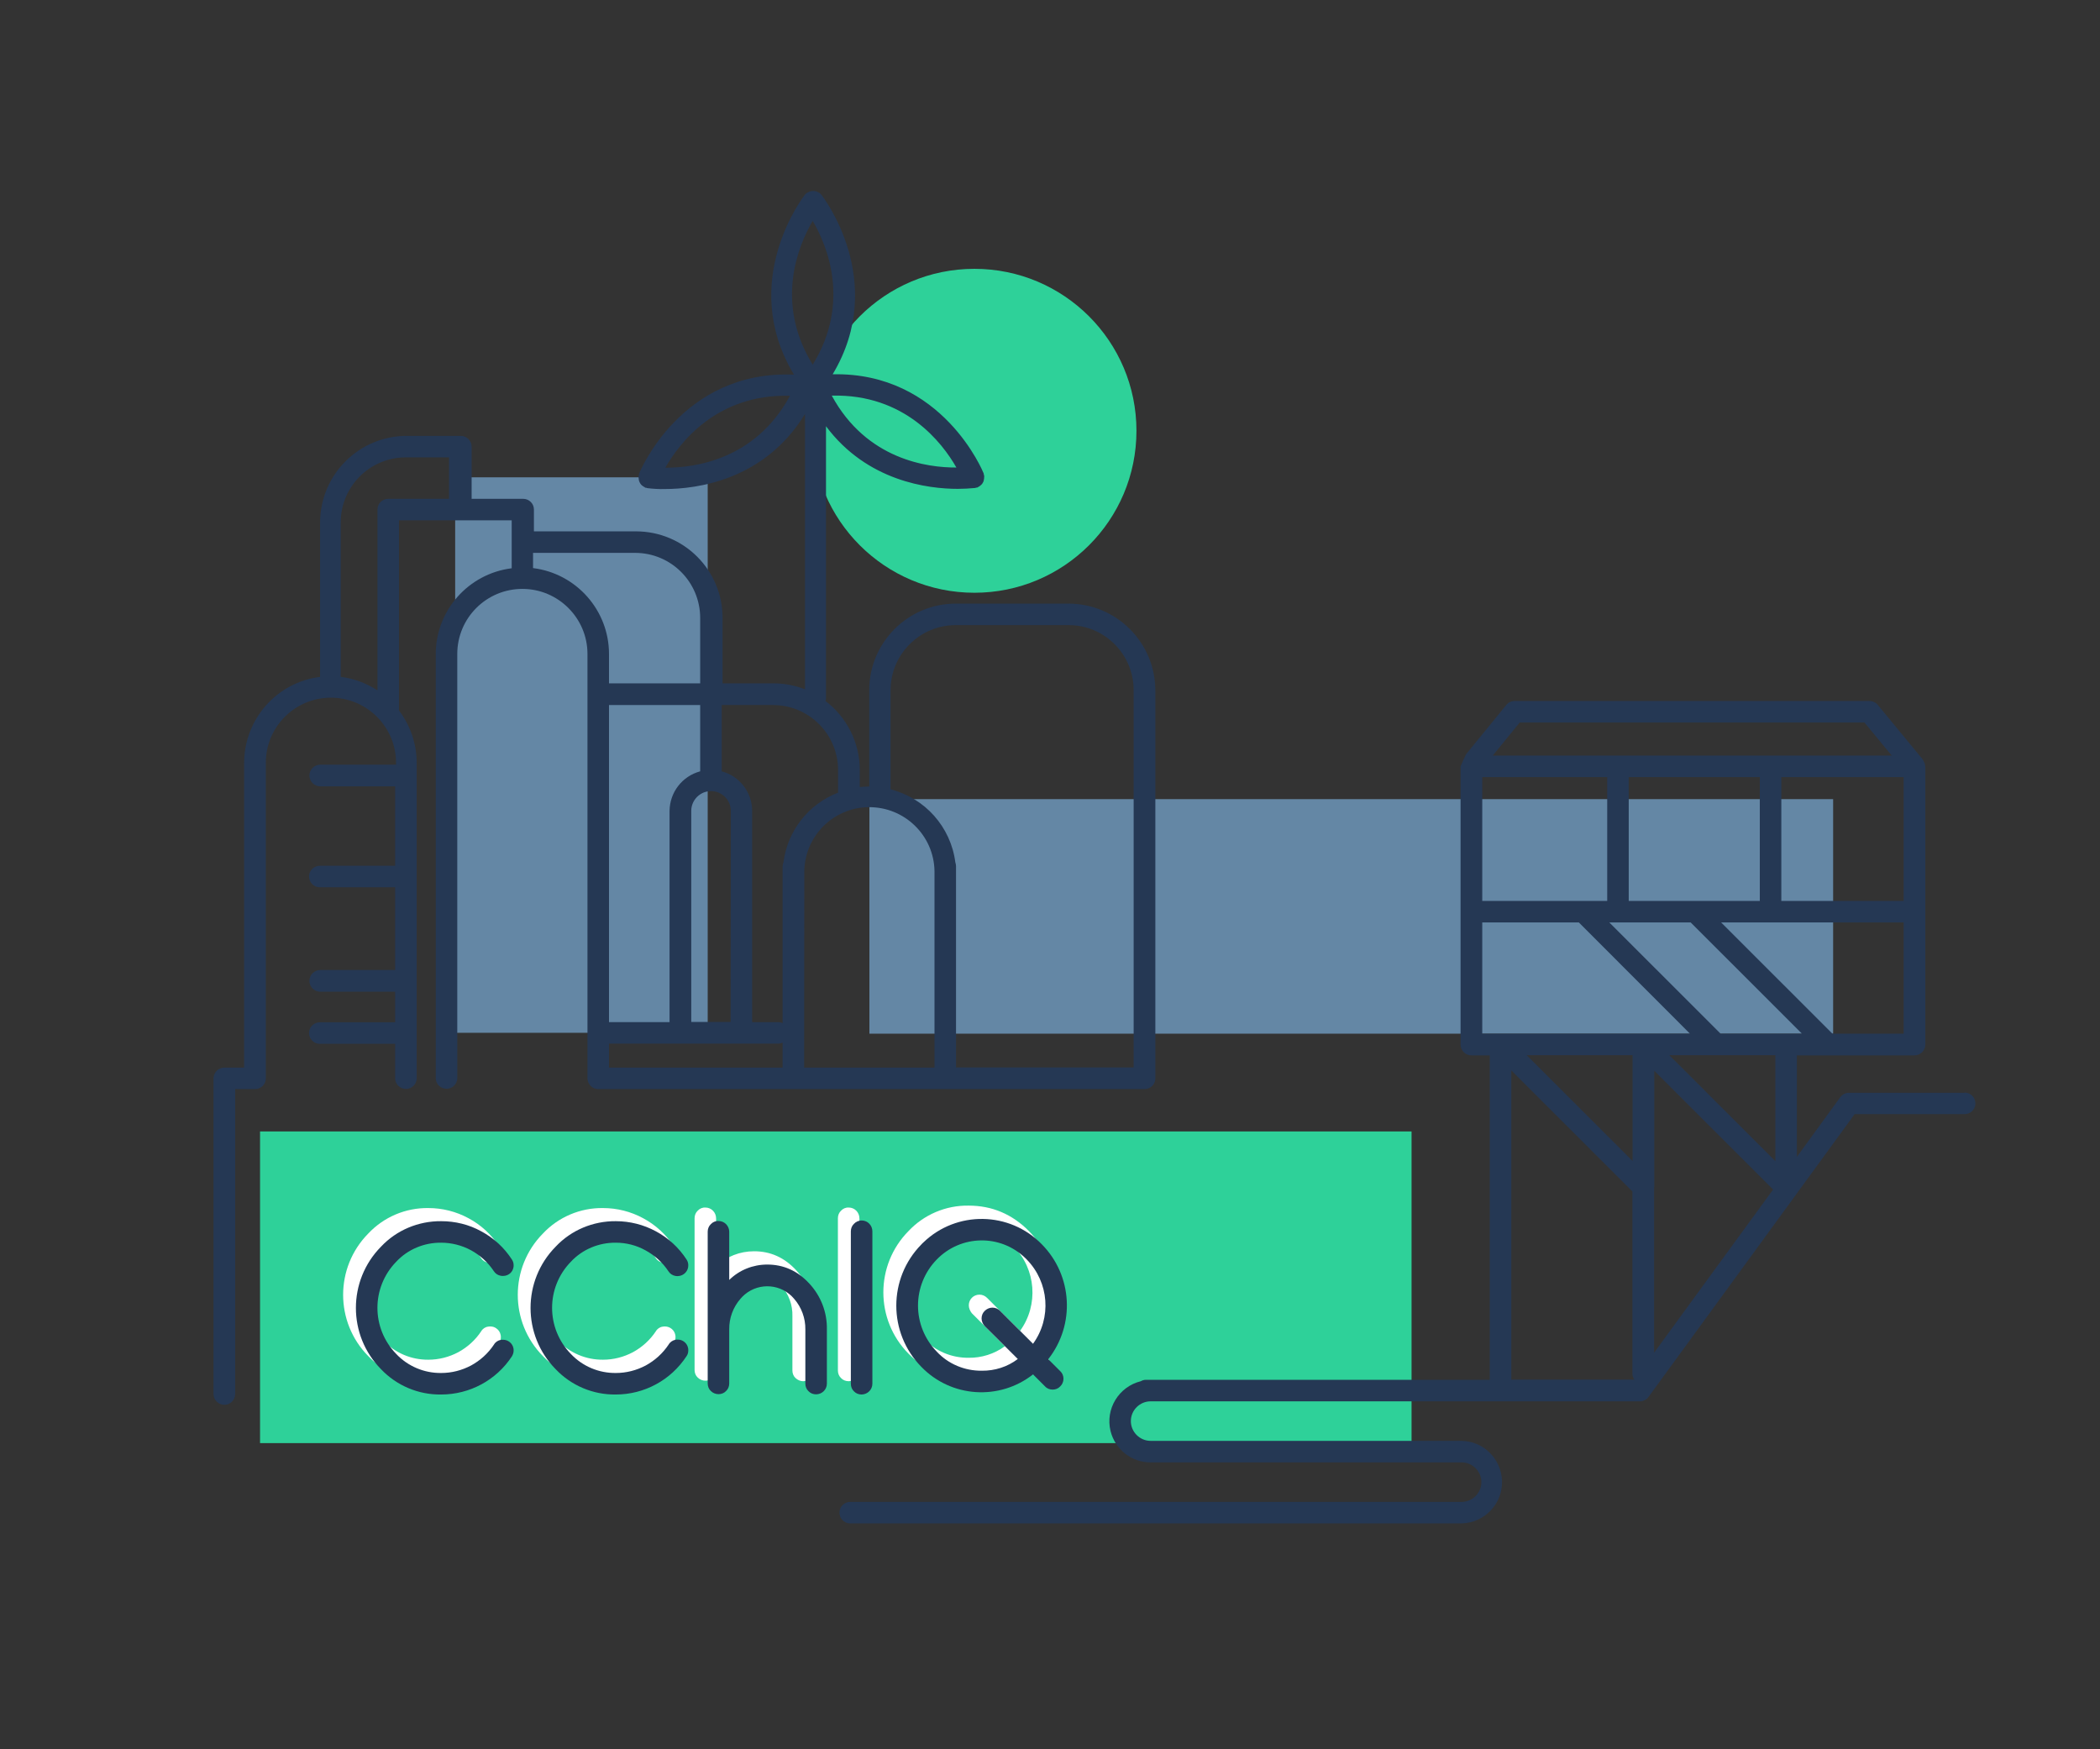 <svg xmlns="http://www.w3.org/2000/svg" width="323" height="269" viewBox="0 0 323 269" fill="none"><rect x="0" y="0" width="323" height="269" fill="#333333" stroke="none"/><path d="M215.118 175.523H41.802V219.531H215.118V175.523Z" fill="white" stroke="black" stroke-width="0.953" stroke-miterlimit="10"></path><path d="M108.851 73.41H70.01V158.844H108.851V73.41Z" fill="#6487A5"></path><path d="M281.952 122.906H133.722V158.979H281.952V122.906Z" fill="#6487A5"></path><path d="M149.872 91.164C163.638 91.164 174.797 80.012 174.797 66.255C174.797 52.498 163.638 41.345 149.872 41.345C136.106 41.345 124.947 52.498 124.947 66.255C124.947 80.012 136.106 91.164 149.872 91.164Z" fill="#2ED199"></path><path d="M39.998 174.016V221.952H217.11V174.016H39.998ZM58.974 206.189C60.778 208.098 63.281 209.148 65.892 209.121C67.507 209.121 69.068 208.717 70.495 207.964C71.921 207.184 73.133 206.081 74.021 204.736C74.236 204.359 74.64 204.09 75.071 204.037C75.178 204.01 75.313 204.01 75.421 204.01C75.743 204.01 76.04 204.09 76.309 204.279C76.686 204.521 76.928 204.897 77.009 205.328C77.035 205.435 77.035 205.57 77.035 205.677C77.035 206 76.955 206.296 76.766 206.565C75.582 208.367 73.967 209.874 72.056 210.896C70.172 211.918 68.045 212.456 65.892 212.456C62.393 212.51 59.028 211.084 56.633 208.556C51.492 203.337 51.492 194.944 56.633 189.726C59.028 187.17 62.393 185.745 65.892 185.798C68.045 185.798 70.172 186.336 72.056 187.359C73.967 188.381 75.582 189.86 76.766 191.689C76.955 191.958 77.035 192.281 77.035 192.577C77.035 192.685 77.035 192.792 77.009 192.9C76.874 193.68 76.201 194.218 75.421 194.218C75.286 194.218 75.178 194.218 75.044 194.191C74.613 194.11 74.236 193.868 73.994 193.492C73.106 192.147 71.894 191.044 70.468 190.264C69.068 189.484 67.48 189.08 65.865 189.107C63.254 189.08 60.724 190.129 58.947 192.039C55.098 195.967 55.098 202.261 58.974 206.189ZM85.837 206.189C87.641 208.098 90.144 209.148 92.755 209.121C94.37 209.121 95.931 208.717 97.358 207.964C98.784 207.184 99.995 206.081 100.884 204.736C101.099 204.359 101.503 204.09 101.933 204.037C102.041 204.01 102.176 204.01 102.283 204.01C103.064 204.01 103.737 204.575 103.871 205.328C103.898 205.435 103.898 205.57 103.898 205.677C103.898 206 103.791 206.296 103.629 206.565C102.445 208.367 100.83 209.874 98.919 210.896C97.035 211.918 94.908 212.456 92.755 212.456C89.256 212.51 85.891 211.084 83.496 208.556C78.354 203.337 78.354 194.944 83.496 189.726C85.891 187.17 89.256 185.745 92.755 185.798C94.908 185.798 97.035 186.336 98.919 187.359C100.83 188.381 102.445 189.86 103.629 191.663C103.818 191.932 103.898 192.254 103.898 192.55C103.925 193.438 103.198 194.191 102.31 194.218C102.31 194.218 102.31 194.218 102.283 194.218C102.149 194.218 102.041 194.218 101.906 194.191C101.476 194.11 101.099 193.868 100.857 193.492C99.969 192.147 98.757 191.044 97.331 190.264C95.931 189.484 94.343 189.08 92.728 189.107C90.117 189.08 87.587 190.129 85.81 192.039C81.988 195.967 81.988 202.234 85.837 206.189ZM125.189 210.788C125.189 211.703 124.436 212.429 123.521 212.429C123.09 212.429 122.686 212.241 122.363 211.945C122.04 211.649 121.879 211.219 121.879 210.788V202.449C121.932 200.701 121.313 199.033 120.156 197.715C119.133 196.478 117.626 195.751 116.011 195.778C114.396 195.778 113.023 196.424 111.866 197.715C110.735 199.006 110.116 200.701 110.143 202.423V210.708C110.143 211.138 109.981 211.569 109.658 211.864C109.362 212.187 108.932 212.349 108.501 212.349C108.07 212.349 107.64 212.187 107.317 211.864C106.994 211.569 106.832 211.138 106.832 210.708V187.359C106.832 186.928 106.994 186.498 107.317 186.202C107.613 185.879 108.043 185.691 108.501 185.718C109.416 185.718 110.143 186.471 110.143 187.385V194.756C111.731 193.25 113.804 192.443 115.984 192.443C118.514 192.443 120.667 193.411 122.471 195.375C124.247 197.285 125.216 199.813 125.162 202.423L125.189 210.788ZM132.188 210.762C132.188 211.676 131.461 212.402 130.546 212.429C130.088 212.429 129.658 212.268 129.361 211.945C129.038 211.649 128.877 211.219 128.877 210.788V187.359C128.877 186.928 129.038 186.498 129.361 186.202C129.658 185.879 130.088 185.691 130.546 185.718C131.461 185.718 132.188 186.471 132.188 187.385V210.762ZM161.096 208.852C161.419 209.148 161.581 209.578 161.581 210.008C161.581 210.439 161.392 210.869 161.069 211.192C160.773 211.515 160.343 211.676 159.912 211.676C159.481 211.676 159.051 211.515 158.754 211.192L156.897 209.336C151.729 213.398 144.327 212.914 139.724 208.179C134.583 202.961 134.583 194.568 139.724 189.349C142.12 186.794 145.485 185.368 148.984 185.422C152.591 185.422 155.686 186.74 158.27 189.349C162.98 194.164 163.411 201.696 159.239 206.996L161.096 208.852Z" fill="#2ED199"></path><path d="M149.011 200.755C149.011 199.84 149.737 199.114 150.653 199.114C151.11 199.114 151.514 199.302 151.837 199.625L156.897 204.682C159.777 200.701 159.347 195.213 155.928 191.716C152.214 187.897 146.104 187.789 142.281 191.501C142.201 191.582 142.147 191.636 142.066 191.716C138.217 195.671 138.217 201.938 142.066 205.893C143.87 207.803 146.373 208.852 148.984 208.825C150.976 208.852 152.941 208.233 154.556 207.049L149.468 201.965C149.199 201.616 149.011 201.185 149.011 200.755Z" fill="#2ED199"></path><path d="M67.857 191.125C65.246 191.098 62.716 192.147 60.939 194.057C57.09 198.011 57.09 204.279 60.939 208.233C62.743 210.143 65.246 211.192 67.857 211.165C69.472 211.165 71.033 210.762 72.46 210.008C73.886 209.228 75.097 208.125 75.986 206.78C76.201 206.404 76.605 206.135 77.035 206.081C77.143 206.054 77.278 206.054 77.385 206.054C78.166 206.054 78.839 206.619 78.974 207.372C79 207.48 79 207.614 79 207.722C79 208.045 78.893 208.341 78.731 208.61C76.336 212.268 72.244 214.474 67.857 214.474C64.358 214.528 60.993 213.102 58.598 210.573C53.456 205.355 53.456 196.962 58.598 191.743C60.993 189.188 64.358 187.789 67.857 187.816C70.01 187.816 72.137 188.327 74.021 189.376C75.932 190.398 77.547 191.878 78.731 193.707C78.92 193.976 79 194.299 79 194.595C79 194.702 79 194.81 78.974 194.917C78.839 195.698 78.166 196.236 77.385 196.236C77.251 196.236 77.143 196.236 77.009 196.209C76.578 196.128 76.201 195.886 75.959 195.509C75.071 194.164 73.859 193.061 72.433 192.281C71.033 191.528 69.445 191.125 67.857 191.125Z" fill="#253854"></path><path d="M94.72 191.125C92.109 191.098 89.579 192.147 87.802 194.057C83.953 198.011 83.953 204.279 87.802 208.233C89.606 210.143 92.109 211.192 94.72 211.165C96.335 211.165 97.896 210.762 99.323 210.008C100.749 209.228 101.96 208.125 102.849 206.78C103.064 206.404 103.468 206.135 103.898 206.054C104.006 206.027 104.141 206.027 104.248 206.027C105.029 206.027 105.702 206.592 105.836 207.345C105.863 207.453 105.863 207.587 105.863 207.695C105.863 208.018 105.783 208.314 105.594 208.583C104.41 210.385 102.795 211.891 100.884 212.914C98.999 213.936 96.873 214.474 94.72 214.474C91.221 214.528 87.856 213.102 85.46 210.573C80.319 205.355 80.319 196.962 85.46 191.743C87.856 189.188 91.221 187.789 94.72 187.816C96.873 187.816 98.999 188.354 100.884 189.376C102.795 190.398 104.41 191.878 105.594 193.707C105.783 193.976 105.863 194.299 105.863 194.595C105.89 195.482 105.163 196.236 104.275 196.262C104.275 196.262 104.275 196.262 104.248 196.262C104.114 196.262 104.006 196.262 103.871 196.236C103.441 196.155 103.064 195.913 102.822 195.536C101.933 194.191 100.722 193.088 99.296 192.308C97.896 191.528 96.335 191.125 94.72 191.125Z" fill="#253854"></path><path d="M118.003 194.487C120.533 194.487 122.686 195.455 124.49 197.419C126.266 199.329 127.235 201.858 127.181 204.467V212.806C127.181 213.721 126.428 214.447 125.512 214.447C125.082 214.447 124.651 214.285 124.355 213.963C124.032 213.667 123.871 213.236 123.871 212.806V204.467C123.897 202.745 123.278 201.051 122.148 199.759C120.237 197.473 116.845 197.177 114.557 199.087C114.315 199.302 114.073 199.517 113.884 199.759C112.754 201.051 112.135 202.745 112.162 204.467V212.779C112.162 213.209 112 213.64 111.677 213.936C111.381 214.259 110.951 214.42 110.52 214.42C110.089 214.42 109.659 214.259 109.336 213.936C109.013 213.64 108.851 213.209 108.851 212.779V189.43C108.851 188.999 109.013 188.569 109.336 188.273C109.632 187.95 110.062 187.762 110.52 187.789C111.435 187.789 112.162 188.542 112.162 189.457V196.854C113.723 195.321 115.822 194.487 118.003 194.487Z" fill="#253854"></path><path d="M132.538 187.708C133.453 187.708 134.18 188.461 134.18 189.376V212.806C134.18 213.721 133.453 214.447 132.538 214.474C132.08 214.474 131.649 214.312 131.353 213.99C131.03 213.694 130.869 213.263 130.869 212.833V189.376C130.869 188.946 131.03 188.515 131.353 188.219C131.649 187.897 132.08 187.708 132.538 187.708Z" fill="#253854"></path><path d="M161.231 209.04C165.403 203.741 164.972 196.182 160.262 191.393C155.309 186.282 147.126 186.148 142.012 191.098C141.905 191.178 141.824 191.286 141.716 191.393C136.575 196.612 136.575 205.005 141.716 210.223C146.292 214.958 153.721 215.442 158.889 211.38L160.746 213.236C161.042 213.559 161.473 213.72 161.904 213.72C162.334 213.72 162.765 213.559 163.061 213.236C163.384 212.94 163.573 212.51 163.573 212.053C163.573 211.622 163.411 211.192 163.088 210.896L161.231 209.04ZM151.002 210.815C148.392 210.842 145.861 209.793 144.085 207.883C140.236 203.929 140.236 197.661 144.085 193.707C147.799 189.887 153.883 189.779 157.705 193.492C157.785 193.572 157.839 193.626 157.92 193.707C161.365 197.231 161.769 202.691 158.889 206.673L153.829 201.615C153.21 200.97 152.187 200.943 151.514 201.562C151.487 201.589 151.487 201.589 151.46 201.615C151.137 201.911 150.976 202.342 150.976 202.772C150.976 203.203 151.164 203.633 151.46 203.956L156.547 209.013C154.959 210.223 152.994 210.842 151.002 210.815Z" fill="#253854"></path><path d="M302.086 168.071H284.402C283.863 168.071 283.379 168.313 283.056 168.744L276.38 177.917V162.315H294.468C295.384 162.315 296.137 161.561 296.137 160.647V117.876C296.137 117.795 296.11 117.741 296.083 117.661C296.083 117.553 296.056 117.418 296.003 117.311C295.949 117.203 295.922 117.123 295.841 117.015C295.814 116.934 295.76 116.88 295.733 116.8L288.816 108.407C288.493 108.03 288.035 107.815 287.524 107.815H232.964C232.452 107.815 231.995 108.03 231.672 108.434L225.481 116.02C225.185 116.638 224.916 117.23 224.647 117.876V160.647C224.647 161.561 225.4 162.315 226.315 162.315H229.142V212.214H176.223C175.954 212.214 175.712 212.295 175.47 212.429C172.078 213.263 169.979 216.706 170.813 220.096C171.513 222.92 174.07 224.938 176.977 224.911H224.808C226.477 224.911 227.85 226.283 227.85 227.951C227.85 229.618 226.477 230.99 224.808 230.99H130.842C129.927 230.963 129.146 231.663 129.119 232.577C129.092 233.492 129.792 234.272 130.707 234.299C130.761 234.299 130.788 234.299 130.842 234.299H224.808C228.307 234.218 231.107 231.313 231.026 227.816C230.945 224.4 228.2 221.656 224.808 221.602H176.977C175.308 221.602 173.936 220.23 173.936 218.562C173.936 216.895 175.308 215.523 176.977 215.523H252.209C252.748 215.523 253.232 215.281 253.555 214.85L285.263 171.353H302.113C303.028 171.38 303.808 170.68 303.835 169.766C303.862 168.851 303.162 168.071 302.247 168.044C302.193 168.044 302.14 168.044 302.086 168.071ZM254.416 182.732C254.416 182.678 254.443 182.651 254.443 182.597V164.682L272.72 182.947L254.416 208.045V182.732ZM273.07 178.589L256.758 162.288H273.07V178.589ZM243.515 138.562H227.984V119.517H247.203V138.562H243.515ZM292.8 138.562H273.985V119.517H292.8V138.562ZM270.674 138.562H250.513V119.517H270.674V138.562ZM260.042 141.871L277.161 158.979H264.645L247.526 141.871H260.042ZM281.844 158.979L264.725 141.871H292.8V158.979H281.844ZM233.744 111.124H286.77L290.969 116.208H229.599L233.744 111.124ZM227.984 141.871H242.842L259.934 158.979H227.984V141.871ZM251.106 162.288V178.562L234.821 162.288H251.106ZM232.452 212.187V164.628L251.079 183.243V211.299C251.079 211.622 251.186 211.918 251.375 212.187H232.452Z" fill="#253854"></path><path d="M164.353 92.832H147.019C139.671 92.832 133.695 98.804 133.695 106.147V120.969C133.211 120.969 132.726 120.996 132.242 121.05V118.414C132.242 114.244 130.277 110.317 126.966 107.815C127.02 107.681 127.047 107.546 127.047 107.385V65.555C133.372 74.029 142.766 75.186 147.315 75.186C148.203 75.186 149.091 75.132 149.98 75.051C150.034 75.051 150.087 74.997 150.168 74.997C150.222 74.997 150.276 74.97 150.357 74.97C150.383 74.943 150.437 74.916 150.464 74.89C150.572 74.836 150.68 74.782 150.76 74.701C150.841 74.647 150.922 74.567 150.976 74.513C151.056 74.432 151.11 74.352 151.164 74.244C151.218 74.163 151.272 74.056 151.299 73.948C151.352 73.733 151.379 73.518 151.379 73.302C151.379 73.249 151.379 73.222 151.379 73.168C151.352 73.114 151.352 73.06 151.326 73.007C151.326 72.953 151.299 72.872 151.299 72.818C151.245 72.657 144.973 57.189 128.07 57.566C136.683 43.201 126.455 30.101 126.347 29.967C126.293 29.913 126.239 29.886 126.212 29.832C126.185 29.778 126.132 29.751 126.105 29.698C126.078 29.671 126.024 29.671 125.97 29.644C125.862 29.59 125.782 29.536 125.674 29.482C125.566 29.456 125.486 29.402 125.378 29.402C125.27 29.375 125.189 29.375 125.082 29.375C124.974 29.375 124.866 29.375 124.759 29.402C124.678 29.429 124.57 29.456 124.49 29.482C124.382 29.536 124.274 29.59 124.167 29.644C124.14 29.671 124.086 29.671 124.032 29.698C123.978 29.751 123.951 29.778 123.924 29.832C123.871 29.859 123.817 29.913 123.79 29.967C123.682 30.101 113.427 43.228 122.121 57.62C104.787 56.867 98.353 72.684 98.3 72.845C98.273 72.899 98.273 72.98 98.273 73.034C98.246 73.087 98.219 73.141 98.219 73.195C98.219 73.249 98.219 73.276 98.219 73.329C98.219 73.437 98.219 73.572 98.246 73.679C98.246 73.787 98.273 73.867 98.3 73.975C98.327 74.083 98.38 74.163 98.434 74.271C98.488 74.379 98.542 74.459 98.623 74.54C98.677 74.621 98.757 74.674 98.838 74.728C98.919 74.809 99.026 74.863 99.134 74.916C99.188 74.943 99.215 74.97 99.242 74.997C99.269 75.024 99.376 75.024 99.43 75.024C99.484 75.051 99.538 75.078 99.592 75.078C100.48 75.186 101.368 75.239 102.256 75.212C107.128 75.212 117.572 73.894 123.817 63.672V106.013C122.282 105.421 120.641 105.098 118.999 105.098H111.139V95.038C111.139 87.667 105.163 81.722 97.815 81.722H82.123V78.36C82.123 77.445 81.369 76.719 80.481 76.719H72.54V68.703C72.54 67.788 71.787 67.035 70.872 67.035H62.581C55.206 67.035 49.258 73.007 49.231 80.35V104.103C42.555 104.937 37.576 110.613 37.549 117.311V164.198H34.507C33.592 164.198 32.838 164.951 32.838 165.865V214.393C32.838 215.308 33.592 216.061 34.507 216.061C35.422 216.061 36.176 215.308 36.176 214.393V167.506H39.218C40.133 167.506 40.886 166.78 40.886 165.865V117.311C40.886 111.769 45.382 107.304 50.899 107.304C56.417 107.304 60.912 111.796 60.912 117.311V117.607H49.258C48.342 117.607 47.589 118.36 47.589 119.275C47.589 120.189 48.342 120.942 49.258 120.942H60.778V133.155H49.258C48.342 133.128 47.562 133.827 47.535 134.742C47.508 135.657 48.208 136.437 49.123 136.464C49.177 136.464 49.204 136.464 49.258 136.464H60.778V149.187H49.258C48.342 149.187 47.589 149.941 47.589 150.855C47.589 151.77 48.342 152.523 49.258 152.523H60.778V157.23H49.258C48.342 157.204 47.562 157.903 47.535 158.818C47.508 159.732 48.208 160.512 49.123 160.539C49.177 160.539 49.204 160.539 49.258 160.539H60.778V165.892C60.805 166.807 61.585 167.506 62.501 167.479C63.362 167.452 64.062 166.753 64.089 165.892V117.311C64.089 114.406 63.12 111.581 61.37 109.268V80.028H78.704V87.398C72.029 88.232 67.022 93.908 67.022 100.606V165.865C67.049 166.78 67.83 167.479 68.745 167.452C69.606 167.426 70.306 166.726 70.333 165.865V100.579C70.333 95.038 74.828 90.572 80.346 90.572C85.864 90.572 90.359 95.065 90.359 100.579V165.838C90.359 166.753 91.113 167.506 92.001 167.506H176.035C176.95 167.506 177.704 166.78 177.704 165.865V106.174C177.677 98.804 171.728 92.859 164.353 92.832ZM147.1 71.904C142.712 71.931 133.291 70.72 127.935 60.848C139.159 60.552 144.946 68.111 147.1 71.904ZM125.001 33.975C127.208 37.741 130.896 46.51 125.001 56.087C119.106 46.51 122.794 37.741 125.001 33.975ZM102.337 71.931C104.491 68.138 110.251 60.552 121.502 60.875C116.145 70.774 106.725 71.957 102.337 71.931ZM147.019 96.141H164.353C169.898 96.141 174.366 100.633 174.366 106.147V164.171H147.046V133.209C147.046 132.994 146.992 132.805 146.938 132.617C146.238 127.183 142.282 122.745 136.979 121.4C136.979 121.373 136.979 121.373 136.979 121.346V106.147C136.979 100.633 141.474 96.141 147.019 96.141ZM112.377 157.177H106.321V124.708C106.321 123.041 107.694 121.669 109.362 121.669C111.031 121.669 112.404 123.041 112.404 124.708L112.377 157.177ZM107.694 118.629C104.921 119.382 103.01 121.857 102.983 124.735V157.204H93.67V108.434H107.694V118.629ZM93.67 160.512H119.672C119.914 160.512 120.156 160.458 120.371 160.351V164.198H93.67V160.512ZM123.709 134.312C123.628 128.77 128.043 124.224 133.561 124.143C139.105 124.063 143.654 128.474 143.735 133.989C143.735 134.096 143.735 134.204 143.735 134.312V164.198H123.682L123.709 134.312ZM118.891 108.434C124.436 108.434 128.904 112.926 128.904 118.441V121.911C124.355 123.659 121.125 127.775 120.506 132.617C120.425 132.805 120.398 132.994 120.371 133.209V157.365C120.156 157.257 119.914 157.204 119.672 157.204H115.688V124.708C115.688 121.857 113.75 119.355 111.004 118.629V108.434H118.891ZM52.407 104.103V80.35C52.407 74.809 56.902 70.344 62.42 70.344H69.068V76.719H59.701C58.786 76.719 58.059 77.472 58.059 78.36V106.174C56.337 105.071 54.425 104.345 52.407 104.103ZM81.988 87.371V85.031H97.681C103.225 85.031 107.694 89.523 107.694 95.038V105.098H93.67V100.579C93.67 93.881 88.663 88.205 81.988 87.371Z" fill="#253854"></path></svg>
